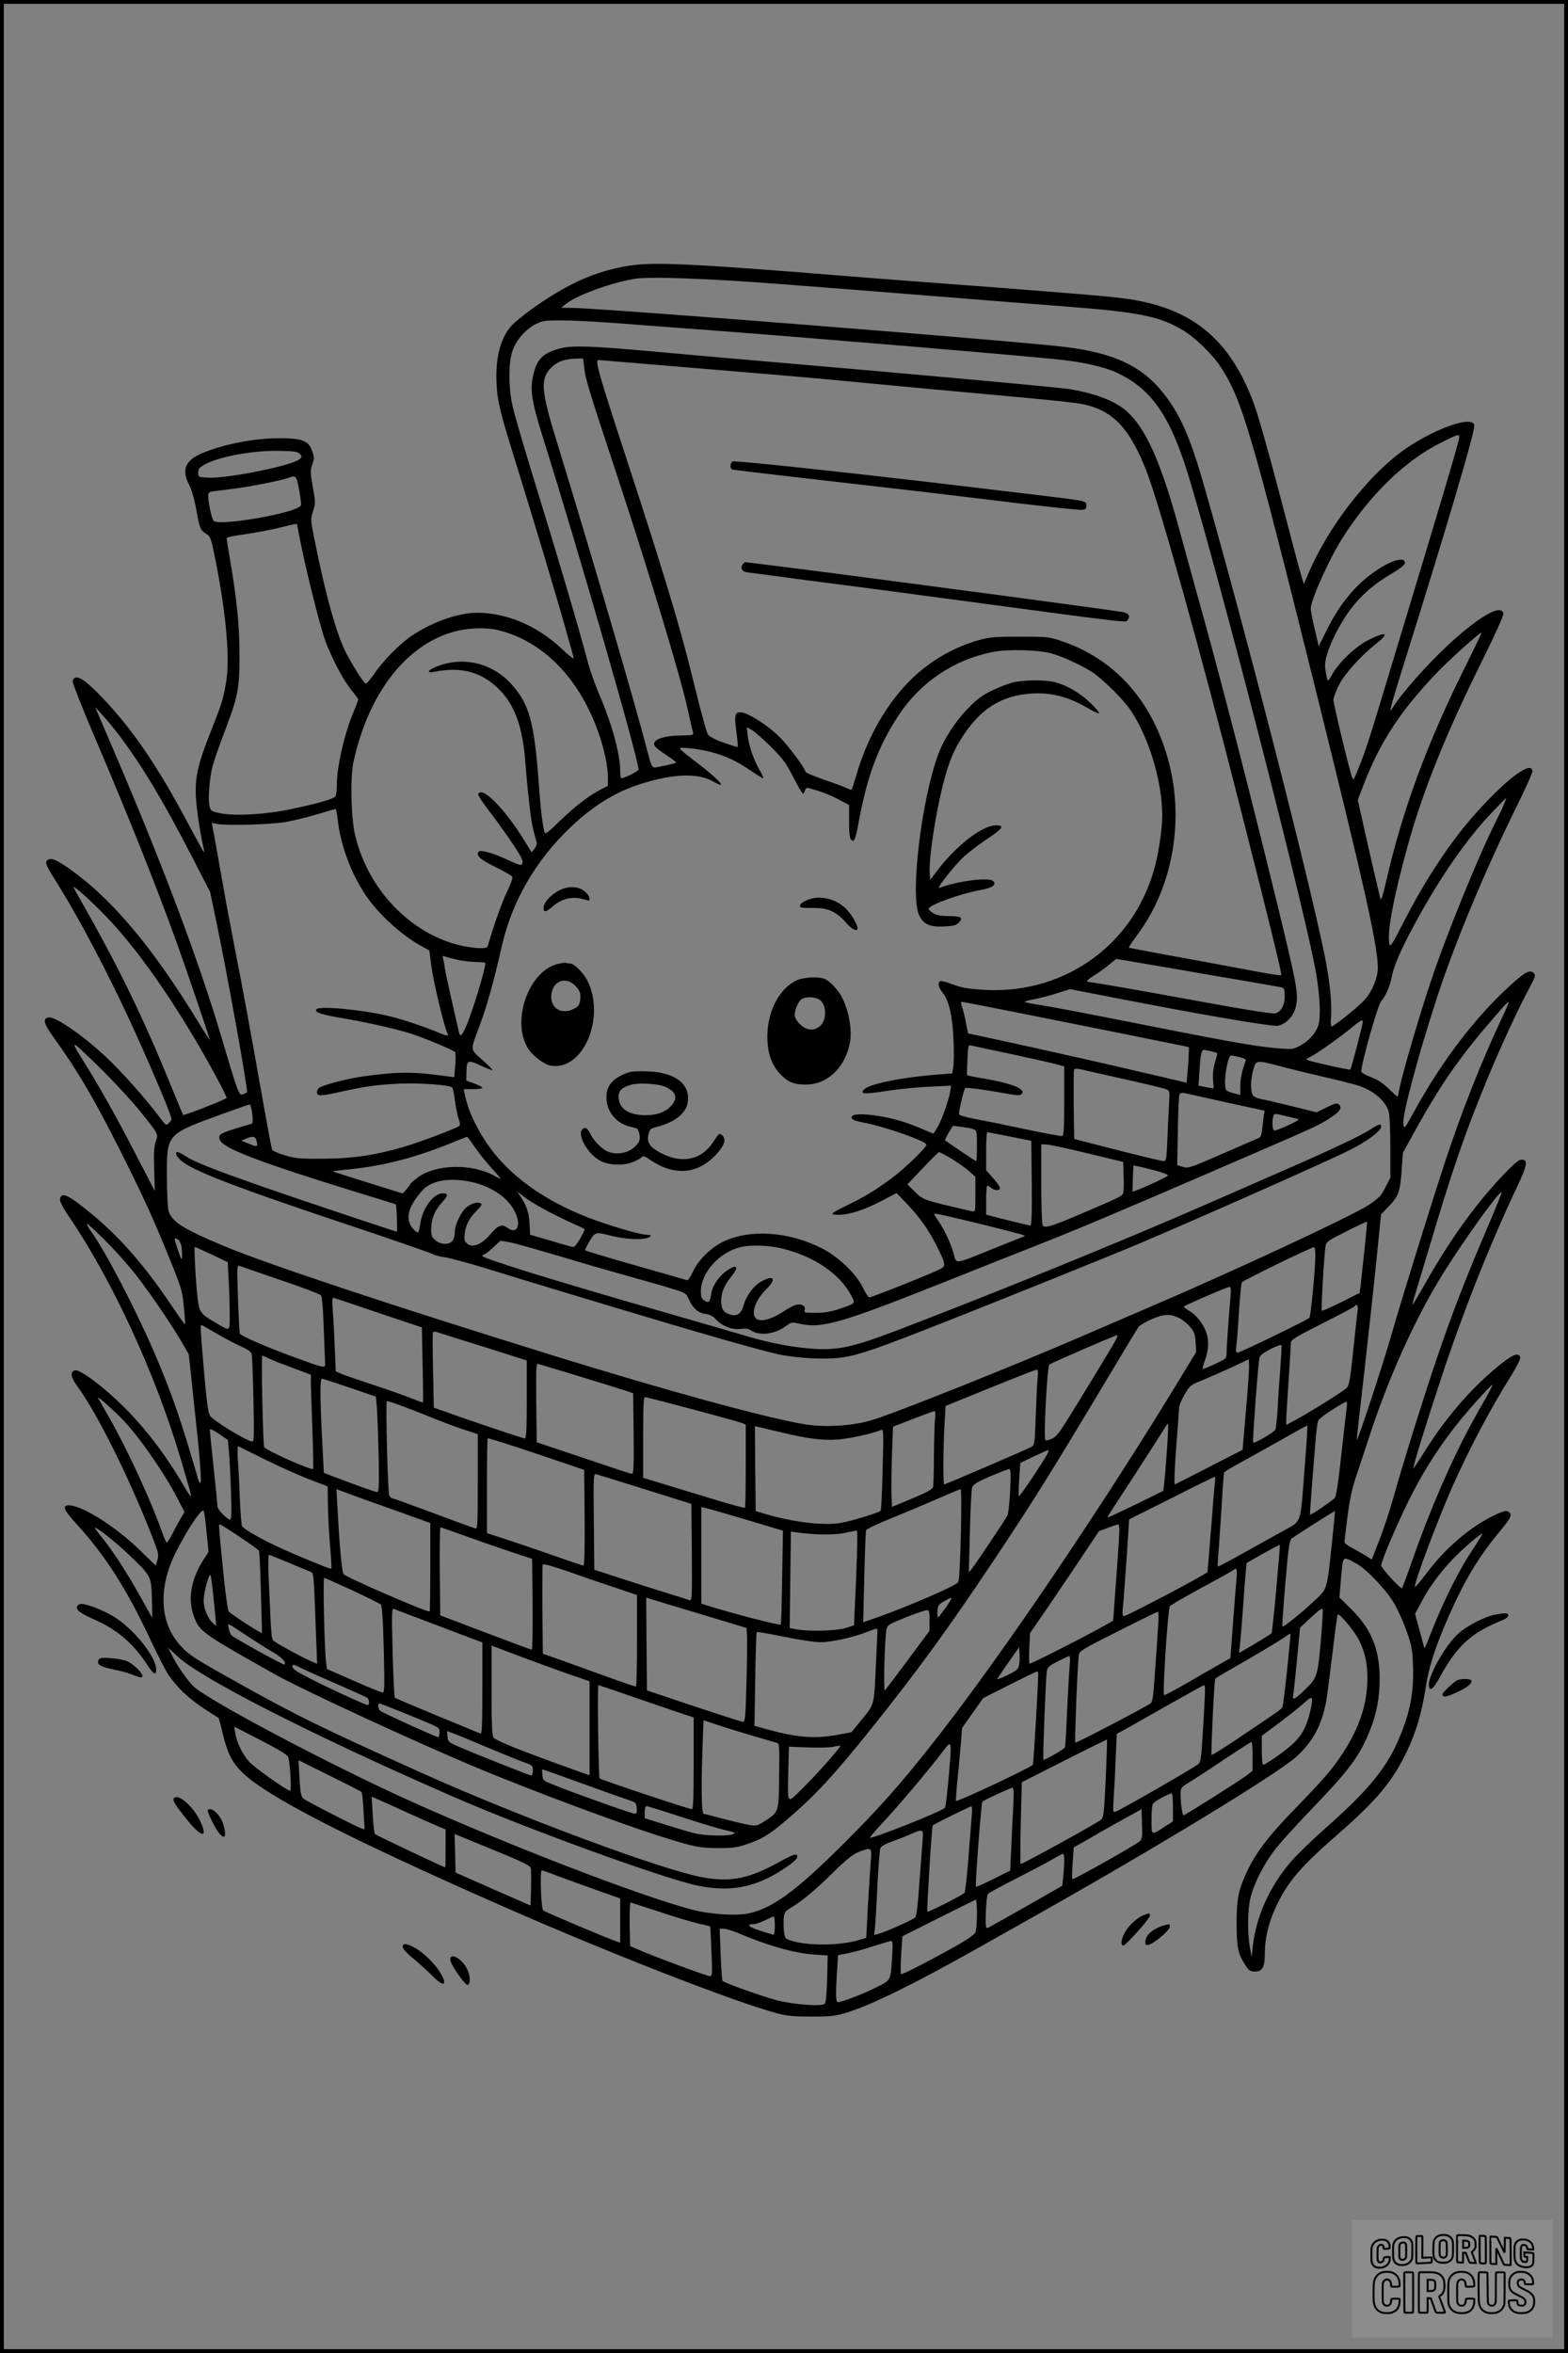 <?xml version="1.0" encoding="UTF-8"?>
<svg xmlns="http://www.w3.org/2000/svg" version="1.0" width="1024pt" height="1536pt" viewBox="0 0 1024 1536" preserveAspectRatio="xMidYMid meet">
  <rect x="0" y="0" width="1024" height="1536" fill="#808080" stroke="none"/>
  <g transform="translate(0.00 0.00) scale(1)">
    <g transform="translate(0,1536) scale(0.1,-0.1)" fill="#000000" stroke="none">
      <path d="M4105 13625 c-220 -36 -401 -117 -637 -286 -53 -39 -111 -86 -129 -107 -73 -83 -105 -212 -96 -382 7 -121 22 -179 147 -580 96 -308 257 -846 315 -1055 20 -71 39 -139 42 -150 3 -11 -30 14 -79 60 -157 149 -359 235 -551 235 -124 0 -292 -59 -428 -150 -80 -54 -190 -166 -248 -253 -25 -36 -49 -63 -54 -60 -15 9 -97 140 -132 211 -60 123 -126 360 -195 699 -33 163 -33 163 -16 215 17 51 17 57 -1 158 -17 96 -17 109 -4 148 14 37 14 47 1 84 -25 68 -54 82 -178 87 -171 5 -378 -31 -536 -95 -115 -46 -143 -110 -91 -208 15 -28 34 -93 46 -159 24 -130 26 -136 66 -162 29 -19 32 -28 62 -181 69 -348 94 -640 67 -791 -18 -107 -29 -141 -102 -325 -75 -189 -96 -273 -96 -383 0 -78 23 -243 51 -370 11 -50 12 -50 -101 160 -201 378 -363 614 -559 820 -123 129 -177 159 -195 111 -3 -8 58 -165 136 -348 226 -529 407 -981 550 -1378 59 -163 210 -608 210 -618 0 -3 -34 49 -75 116 -309 506 -582 826 -870 1020 -63 42 -91 52 -112 39 -22 -14 -15 -33 46 -129 131 -208 287 -498 437 -810 103 -216 271 -599 309 -706 19 -52 19 -53 -1 -72 -19 -20 -20 -20 -70 48 -85 112 -236 282 -331 372 -151 144 -339 275 -385 268 -42 -6 -33 -40 35 -134 159 -221 263 -399 437 -745 144 -286 217 -446 327 -719 69 -173 75 -192 84 -294 6 -59 9 -110 7 -111 -2 -2 -41 53 -88 123 -198 295 -378 492 -604 663 -84 64 -118 73 -124 31 -2 -15 17 -52 56 -110 284 -416 566 -1027 731 -1582 65 -220 71 -243 67 -247 -2 -2 -23 29 -46 69 -110 187 -230 347 -355 477 -144 150 -324 288 -358 275 -31 -12 -25 -45 19 -105 131 -178 341 -602 492 -990 37 -96 40 -109 30 -142 l-11 -37 -107 104 c-154 149 -362 281 -452 289 -57 4 -46 -25 44 -124 181 -197 325 -422 471 -733 49 -105 106 -216 125 -246 54 -82 138 -161 238 -226 49 -31 90 -58 92 -59 1 -1 14 -48 27 -104 31 -127 61 -186 127 -251 160 -157 688 -428 1706 -876 687 -302 1498 -619 1785 -696 67 -18 108 -22 227 -22 128 0 155 3 232 27 157 48 438 186 845 415 87 49 268 151 403 227 786 443 1573 922 1689 1030 106 98 162 203 191 355 6 30 24 170 41 310 16 140 32 257 35 260 12 11 114 -113 142 -172 37 -78 52 -148 52 -243 0 -164 -51 -322 -158 -485 -72 -111 -118 -164 -327 -380 -154 -157 -240 -271 -295 -384 -62 -130 -75 -190 -74 -356 0 -155 9 -197 60 -272 20 -32 30 -38 59 -38 50 0 65 28 65 118 0 98 24 199 71 301 77 166 162 265 409 480 253 221 355 343 450 543 60 127 94 244 120 408 21 138 60 260 146 458 105 241 200 400 344 572 71 86 78 104 49 123 -12 8 -33 2 -83 -21 -160 -75 -326 -216 -452 -385 -41 -55 -74 -93 -74 -84 0 39 147 430 245 652 106 239 248 509 382 722 36 57 63 111 61 120 -6 32 -38 25 -96 -18 -193 -145 -383 -359 -534 -603 -37 -61 -68 -105 -68 -99 0 19 91 314 179 578 143 435 322 886 503 1267 63 135 68 168 24 168 -17 0 -51 -29 -116 -97 -180 -188 -353 -428 -515 -716 -43 -76 -79 -136 -81 -135 -1 2 6 30 16 63 10 33 50 166 89 295 157 530 242 775 396 1145 80 192 192 434 257 554 45 83 48 95 35 108 -25 25 -56 9 -148 -74 -233 -211 -450 -495 -634 -829 -62 -114 -64 -116 -70 -83 -10 53 92 435 221 832 115 351 311 820 510 1225 64 128 114 240 112 250 -6 31 -38 24 -106 -24 -101 -72 -275 -253 -389 -404 -131 -175 -235 -343 -345 -557 -75 -146 -89 -168 -94 -146 -18 70 27 310 121 648 99 358 251 732 488 1209 79 160 137 287 135 300 -12 81 -224 -59 -468 -310 -111 -114 -224 -250 -258 -309 -24 -42 -10 15 57 229 296 943 485 1581 479 1620 -10 70 -284 -31 -480 -176 -226 -168 -476 -494 -599 -782 l-34 -78 -18 58 c-10 33 -50 181 -88 329 -108 416 -186 694 -219 786 -159 433 -414 638 -866 693 -117 15 -564 51 -1309 106 -148 11 -380 29 -515 40 -993 80 -1231 91 -1395 65z m1000 -120 c253 -19 712 -55 1020 -80 308 -25 679 -54 825 -65 492 -38 624 -64 779 -158 77 -46 189 -156 242 -236 138 -210 201 -421 608 -2056 343 -1379 430 -1771 418 -1888 -8 -71 -46 -152 -99 -203 -55 -54 -188 -159 -201 -159 -6 0 -8 23 -5 58 8 85 -8 243 -41 404 -108 529 -525 2152 -792 3083 -90 310 -154 454 -265 593 -139 173 -320 258 -638 297 -315 39 -3030 254 -3221 255 l-70 1 29 24 c70 57 300 141 451 165 103 16 482 2 960 -35z m-1006 -260 c179 -14 418 -32 531 -40 701 -53 2152 -175 2320 -196 138 -16 264 -46 335 -78 236 -107 360 -287 484 -701 210 -704 685 -2545 811 -3145 36 -171 49 -345 31 -413 -15 -54 -66 -111 -126 -141 -44 -22 -49 -22 -165 -12 -136 13 -311 44 -945 170 -247 49 -503 98 -567 108 -65 10 -118 20 -118 23 0 3 30 11 68 18 37 7 104 25 148 39 l82 26 263 -51 c588 -115 1056 -195 1095 -188 48 9 98 59 113 111 24 88 17 127 -114 668 -189 774 -382 1522 -535 2067 -33 118 -85 306 -115 417 -115 420 -215 642 -340 751 -73 64 -200 113 -365 141 -69 12 -1049 101 -1925 176 -291 25 -654 57 -805 71 -401 36 -520 40 -600 20 -119 -31 -160 -74 -182 -197 -16 -82 -1 -167 66 -380 231 -734 626 -2105 626 -2172 0 -11 -90 -57 -113 -57 -4 0 -7 22 -7 49 0 110 -54 307 -140 506 -25 61 -57 148 -69 195 -70 262 -193 678 -371 1255 -59 193 -116 388 -125 435 -25 118 -24 269 0 344 30 90 109 171 195 197 47 14 234 9 559 -16z m-284 -282 c9 -81 24 -129 225 -738 201 -610 404 -1281 450 -1490 17 -77 33 -148 36 -157 5 -16 -3 -18 -73 -19 -133 -1 -207 -33 -173 -74 7 -9 42 -35 76 -57 35 -23 62 -44 60 -46 -6 -6 -119 -31 -141 -32 -17 0 -24 16 -49 113 -69 273 -379 1329 -592 2021 -101 326 -106 404 -35 475 41 41 88 58 162 60 l47 1 7 -57z m515 12 c654 -54 1003 -84 1165 -100 83 -8 346 -33 585 -55 977 -89 975 -89 1057 -116 154 -51 251 -167 349 -416 86 -218 364 -1215 612 -2193 217 -856 275 -1095 269 -1101 -3 -4 -102 12 -219 35 -117 22 -339 63 -493 91 -153 28 -281 52 -283 54 -2 2 24 41 58 87 234 316 309 760 194 1157 -110 380 -352 644 -694 758 -81 27 -94 28 -270 28 -161 0 -196 -3 -265 -22 -159 -44 -311 -130 -433 -246 -166 -158 -297 -384 -371 -641 -13 -44 -26 -83 -28 -87 -2 -5 -16 -2 -31 6 -15 8 -81 33 -147 55 -66 23 -121 46 -123 51 -13 36 -113 172 -171 229 -75 76 -210 161 -254 161 -38 0 -42 -17 -28 -127 7 -52 11 -96 9 -99 -3 -2 -44 11 -92 28 -57 20 -93 40 -103 54 -8 13 -44 141 -79 285 -64 261 -110 427 -185 674 -87 283 -126 407 -269 845 -182 556 -206 640 -182 640 4 0 194 -16 422 -35z m5200 -469 c0 -24 -103 -370 -491 -1651 -105 -349 -132 -430 -186 -555 -14 -33 -15 -34 -23 -13 -18 44 -122 479 -122 505 1 15 18 60 38 100 39 74 142 188 247 271 83 66 58 76 -53 21 -87 -44 -192 -143 -238 -223 -34 -60 -32 -61 -47 32 -8 51 16 131 73 241 87 169 192 282 353 377 66 39 94 62 94 75 0 51 -122 5 -244 -92 -101 -81 -191 -196 -261 -336 l-58 -116 -26 111 c-15 62 -26 122 -26 134 0 56 120 324 206 459 180 284 412 509 642 623 112 56 122 59 122 37z m-7573 -108 c16 -17 16 -19 1 -34 -40 -41 -466 -128 -596 -122 -67 3 -67 3 -67 33 0 24 7 33 40 52 93 52 314 93 487 90 97 -2 120 -5 135 -19z m-3 -238 c9 -50 14 -95 11 -100 -31 -50 -541 -138 -571 -99 -12 16 -34 118 -34 160 0 25 4 28 43 33 23 3 83 10 132 17 98 12 312 55 348 69 49 20 54 15 71 -80z m-14 -223 c0 -2 13 -69 29 -148 41 -199 125 -530 156 -614 44 -116 115 -251 166 -315 27 -33 49 -63 49 -66 0 -3 -20 -56 -45 -117 -50 -128 -95 -329 -95 -433 0 -38 -4 -75 -9 -82 -10 -17 -104 -44 -286 -83 -167 -36 -374 -48 -470 -27 -56 12 -60 15 -67 48 -10 43 -1 164 17 246 8 34 43 138 79 230 92 242 101 289 100 519 -1 191 -16 343 -64 626 -11 64 -20 121 -20 126 0 6 55 17 123 26 67 10 165 28 217 41 97 24 120 29 120 23z m1323 -693 c288 -74 522 -315 645 -666 38 -107 62 -220 62 -292 l0 -56 -47 -24 c-75 -38 -170 -111 -270 -208 -75 -74 -92 -86 -97 -71 -12 39 -26 154 -36 298 -30 423 -62 540 -184 673 -130 140 -324 181 -498 105 -46 -20 -50 -38 -6 -29 184 37 319 -1 434 -121 97 -100 148 -244 164 -463 6 -74 17 -196 26 -271 13 -119 21 -163 48 -254 4 -12 -1 -30 -13 -45 l-19 -24 -39 63 c-132 218 -289 378 -310 315 -2 -6 31 -55 73 -110 82 -107 181 -250 207 -300 10 -19 12 -35 7 -44 -7 -11 -25 -6 -97 28 -94 44 -173 66 -186 53 -23 -23 8 -52 109 -101 58 -28 107 -57 110 -64 3 -8 -13 -54 -37 -102 -33 -70 -80 -202 -125 -353 -7 -23 -150 -7 -250 28 -301 103 -541 378 -616 704 -26 111 -31 373 -10 472 100 457 351 776 674 856 92 22 202 24 281 3z m6316 -216 c-261 -521 -422 -958 -533 -1448 -13 -58 -26 -98 -30 -90 -5 13 -68 286 -133 577 l-16 71 38 99 c109 284 246 490 489 742 88 90 268 251 281 251 3 0 -41 -91 -96 -202z m-2714 67 c71 -19 206 -81 273 -126 70 -48 198 -176 244 -243 120 -176 208 -466 208 -690 0 -91 -25 -258 -55 -359 -147 -507 -613 -823 -1145 -776 -93 8 -112 12 -198 44 -24 8 -48 13 -53 10 -17 -11 -9 -43 17 -75 40 -47 65 -154 71 -306 3 -72 3 -151 -1 -176 l-7 -45 -137 -11 c-209 -18 -408 -60 -438 -93 -16 -17 -16 -19 0 -25 9 -4 76 3 149 15 73 11 196 24 275 27 l143 7 -6 -39 c-11 -63 -54 -183 -81 -230 -14 -24 -27 -44 -29 -44 -2 0 -41 16 -86 36 -106 45 -202 71 -308 84 -96 12 -144 6 -139 -18 2 -11 27 -21 91 -33 139 -28 397 -119 397 -141 0 -20 -147 -161 -230 -222 -105 -77 -181 -123 -290 -175 -110 -54 -116 -61 -53 -61 71 0 171 33 283 92 l95 50 71 -74 c82 -86 141 -170 194 -277 56 -112 58 -126 21 -145 -51 -27 -449 -186 -463 -185 -7 0 -26 28 -42 62 -41 87 -156 199 -261 254 -217 114 -478 132 -653 47 -80 -39 -164 -122 -196 -194 -16 -35 -33 -60 -39 -57 -7 2 -159 46 -339 97 -181 51 -328 96 -328 99 0 3 14 30 30 59 34 58 42 61 128 38 75 -20 174 -30 227 -22 50 8 61 26 16 26 -43 0 -252 62 -388 115 -285 112 -506 272 -642 465 -81 116 -135 231 -156 338 l-7 32 61 0 c34 0 61 4 61 9 0 5 -24 17 -52 28 l-53 19 1 51 c2 84 7 87 93 47 41 -19 76 -32 78 -30 2 2 -28 32 -67 67 -82 74 -81 55 -16 229 45 118 93 292 141 505 67 299 221 566 452 786 148 140 295 231 459 282 213 67 372 72 471 16 108 -62 36 16 -130 141 -48 36 -87 69 -87 74 0 12 123 -2 207 -24 96 -26 164 -58 253 -119 41 -28 79 -51 83 -51 5 0 -5 24 -23 54 -39 69 -69 155 -77 224 l-6 55 34 -19 c18 -10 75 -60 125 -110 78 -79 99 -107 145 -198 30 -58 58 -106 62 -106 5 0 11 9 14 20 3 13 12 19 22 16 79 -21 137 -43 196 -74 l70 -37 0 -107 c0 -72 4 -111 13 -119 20 -21 29 -1 51 121 56 300 128 491 259 690 145 219 365 366 621 415 94 18 291 13 376 -10z m-6083 -540 c151 -202 282 -420 472 -788 l118 -229 38 -181 c67 -315 212 -1119 203 -1127 -4 -4 -17 -11 -29 -14 -24 -7 -30 10 -138 374 -151 510 -393 1151 -735 1945 l-90 210 50 -55 c28 -30 78 -91 111 -135z m9041 -442 c-8 -21 -32 -72 -53 -113 -118 -235 -328 -751 -429 -1056 -72 -214 -180 -584 -201 -686 -6 -32 -12 -58 -14 -58 -1 0 -27 24 -57 53 -38 37 -73 60 -117 76 -34 13 -62 29 -62 37 0 52 108 435 130 459 29 32 57 97 68 155 15 75 56 172 147 341 161 300 343 563 508 735 49 52 91 94 93 94 1 0 -4 -17 -13 -37z m-7618 -100 c18 -167 85 -349 182 -495 80 -120 229 -258 358 -330 l59 -33 13 -101 c12 -97 84 -399 104 -436 12 -23 1 -23 -49 -2 -91 39 -235 87 -327 110 -178 43 -464 70 -479 45 -12 -19 28 -33 161 -56 167 -28 340 -67 449 -100 81 -25 280 -107 296 -123 4 -4 5 -43 1 -86 l-6 -78 -46 6 c-222 31 -322 31 -544 0 -110 -15 -271 -57 -294 -76 -7 -6 -13 -19 -13 -29 0 -26 27 -25 164 6 156 34 222 43 371 51 131 6 331 -8 348 -25 5 -5 13 -43 18 -86 6 -42 16 -96 24 -118 11 -32 11 -43 2 -49 -30 -19 -272 -110 -368 -137 -184 -53 -333 -75 -524 -75 -152 -1 -178 2 -247 23 -42 13 -79 29 -81 35 -3 7 -24 118 -47 247 -110 616 -144 803 -190 1034 -27 138 -65 340 -84 450 -20 110 -44 246 -54 302 l-19 102 31 -7 c57 -13 347 -5 446 11 52 9 147 32 210 51 63 19 118 35 121 35 4 1 10 -29 14 -66z m-1549 -598 c196 -195 406 -482 621 -845 89 -150 203 -362 203 -377 0 -8 -280 -118 -284 -111 -2 2 -31 73 -66 158 -198 486 -350 799 -621 1275 l-33 60 34 -25 c19 -13 85 -74 146 -135z m2334 -321 c36 -7 91 -14 123 -14 31 0 57 -3 57 -6 0 -40 -88 -330 -127 -416 -28 -63 -38 -70 -46 -35 -3 12 -23 101 -45 197 -22 96 -43 195 -47 220 -3 25 -9 54 -12 64 -4 15 -2 18 13 12 11 -4 48 -14 84 -22z m4656 -54 c192 -34 428 -74 524 -90 96 -17 185 -32 198 -35 19 -5 22 -12 22 -59 0 -57 -23 -99 -60 -111 -18 -6 -236 30 -670 110 -198 37 -537 95 -551 95 -21 0 -5 18 44 47 28 18 70 48 92 67 22 20 43 35 46 36 3 0 163 -27 355 -60z m-1022 -286 c378 -75 1054 -211 1106 -222 l35 -8 -3 -65 c-1 -35 -5 -87 -8 -115 l-5 -52 -62 15 c-354 83 -497 116 -842 193 -220 49 -428 94 -462 101 l-61 13 -13 65 c-6 36 -18 83 -25 104 -9 26 -10 37 -2 37 6 0 160 -30 342 -66z m3179 -51 c-131 -278 -261 -609 -366 -928 -94 -285 -290 -917 -352 -1135 -58 -201 -224 -705 -225 -679 0 9 23 214 51 455 27 241 63 569 79 728 l29 288 54 57 c62 64 72 96 82 251 l7 95 80 145 c182 329 309 506 575 807 15 17 31 32 35 32 4 1 -18 -52 -49 -116z m-903 -15 c-1 -18 -77 -308 -81 -310 -7 -2 -81 13 -194 39 -87 20 -105 28 -87 34 35 13 178 112 267 183 83 68 95 75 95 54z m-8224 -322 c89 -89 198 -208 243 -265 120 -151 115 -142 98 -193 -11 -33 -14 -77 -10 -183 l4 -140 -122 235 c-132 256 -242 451 -349 621 -50 79 -63 106 -47 97 12 -6 95 -84 183 -172z m5834 133 c156 -32 342 -74 403 -90 l37 -10 0 -225 c0 -174 -3 -226 -13 -230 -7 -2 -116 18 -242 45 -127 27 -274 57 -329 67 -54 10 -100 23 -103 30 -4 12 31 162 41 172 6 5 138 -13 288 -40 55 -10 70 -10 80 1 31 31 -66 70 -250 101 -56 9 -104 19 -106 21 -1 2 -1 48 2 101 4 94 5 98 26 93 11 -3 86 -19 166 -36z m1408 -4 c17 -4 32 -9 32 -12 0 -3 -7 -30 -16 -60 -10 -34 -15 -78 -12 -113 l4 -56 -49 9 -50 10 6 96 c8 118 14 143 36 137 9 -2 31 -7 49 -11z m178 -36 c36 -9 44 -15 38 -28 -21 -52 -34 -111 -34 -162 l0 -57 -42 11 c-24 6 -46 15 -50 21 -22 32 7 226 33 226 6 0 30 -5 55 -11z m264 -59 c63 -17 192 -48 285 -70 94 -21 191 -46 217 -54 104 -31 187 -101 207 -173 6 -21 11 -126 11 -235 l0 -196 -33 -64 c-28 -55 -42 -70 -109 -114 -111 -73 -906 -443 -1443 -672 -66 -28 -228 -98 -360 -155 -498 -217 -1320 -545 -1457 -582 -129 -35 -299 -44 -432 -21 -252 43 -885 216 -1616 442 -1047 324 -1877 599 -2167 720 -268 112 -342 159 -363 232 -5 21 -10 123 -10 227 0 277 -7 270 384 411 82 30 152 54 156 54 13 0 28 -121 16 -125 -215 -63 -223 -67 -211 -104 17 -56 259 -148 919 -351 126 -38 230 -71 231 -72 5 -5 11 -178 7 -178 -10 0 -673 222 -882 295 -310 109 -436 158 -493 195 -26 16 -52 30 -57 30 -19 0 -10 -26 18 -52 70 -66 340 -171 1049 -408 313 -104 580 -197 595 -205 15 -9 51 -18 80 -22 29 -3 152 -36 273 -73 121 -38 312 -96 425 -130 113 -34 300 -90 415 -125 507 -153 955 -282 1070 -306 129 -27 320 -36 422 -19 111 17 226 58 658 228 398 157 1112 445 1275 514 416 177 1231 538 1373 610 115 57 207 126 207 154 0 22 -15 17 -77 -23 -60 -38 -243 -125 -513 -243 -85 -37 -337 -148 -560 -245 -522 -229 -1372 -575 -2000 -815 -313 -120 -411 -140 -602 -121 -136 13 -269 41 -433 91 -71 21 -312 91 -535 155 -660 189 -1150 341 -1150 356 0 5 5 9 10 9 6 0 33 21 60 46 l48 45 58 -10 c50 -10 174 -45 564 -161 52 -15 172 -49 265 -75 94 -26 205 -58 248 -72 74 -23 79 -26 96 -66 25 -57 61 -88 109 -94 28 -4 49 -15 67 -35 40 -45 108 -71 161 -63 31 4 50 2 67 -9 59 -39 158 -26 231 29 31 23 38 25 77 16 154 -36 266 -4 939 263 267 107 566 225 665 264 211 83 539 221 1195 505 599 259 594 257 672 306 68 43 87 71 61 92 -12 10 -27 6 -80 -20 l-65 -32 -161 40 c-89 22 -179 43 -200 46 -21 4 -45 14 -52 22 -20 19 -19 105 0 171 19 63 18 63 175 22z m-1020 -84 c135 -30 257 -59 272 -65 27 -10 27 -11 23 -93 -3 -46 -8 -149 -11 -230 -6 -143 -7 -148 -28 -147 -11 0 -147 33 -301 72 l-280 72 -3 220 c-1 121 0 225 2 231 3 9 16 10 43 4 21 -5 148 -34 283 -64z m664 -151 c137 -30 251 -55 253 -55 2 0 2 -8 -1 -17 -2 -10 -7 -49 -11 -86 -6 -57 -10 -70 -28 -77 -12 -5 -120 -52 -239 -104 -206 -90 -219 -94 -254 -83 l-36 11 4 225 c2 125 7 232 11 239 5 6 18 10 30 7 12 -3 134 -30 271 -60z m395 -91 c36 -8 73 -18 81 -20 14 -5 -131 -72 -157 -74 -14 0 -18 65 -7 94 7 19 3 19 83 0z m-2041 -85 c21 -8 22 -14 22 -109 0 -55 -2 -100 -5 -100 -4 0 -152 99 -203 136 -2 1 8 23 23 49 l28 46 56 -7 c31 -4 66 -10 79 -15z m237 -48 l140 -28 3 -276 c2 -194 -1 -277 -9 -277 -9 0 -140 32 -251 61 l-38 10 0 94 c0 52 3 95 8 95 4 0 16 -7 26 -15 25 -19 56 -19 56 0 0 8 -20 37 -45 65 l-45 51 0 124 c0 69 3 125 8 124 4 0 70 -13 147 -28z m-4921 -23 c12 -45 8 -48 -46 -25 l-52 21 30 13 c43 18 61 16 68 -9z m1423 -41 c23 -34 71 -95 107 -135 36 -40 66 -74 66 -77 0 -2 -19 7 -42 20 -147 81 -381 76 -499 -11 -27 -20 -49 -39 -49 -42 0 -4 -12 -20 -25 -35 l-25 -28 -227 71 c-125 39 -229 72 -230 74 -1 1 52 7 118 14 218 22 428 77 669 176 47 19 87 35 90 35 3 0 24 -28 47 -62z m4003 -45 l235 -57 3 -90 c2 -50 1 -99 -2 -111 -6 -22 -13 -25 -291 -144 -181 -77 -223 -89 -236 -69 -5 8 -9 130 -9 272 l0 257 33 -1 c17 0 138 -26 267 -57z m-889 -34 c39 -24 91 -60 115 -81 l44 -39 0 -115 c0 -114 0 -115 -22 -110 -315 72 -320 74 -372 126 l-50 50 100 105 c54 57 102 105 106 105 4 1 40 -18 79 -41z m1337 -80 c47 -12 81 -26 79 -32 -3 -10 -227 -111 -231 -104 0 2 0 41 2 87 l4 83 31 -6 c18 -3 69 -16 115 -28z m-4473 -73 c148 -31 265 -119 300 -225 25 -75 -8 -115 -61 -75 -35 26 -60 18 -106 -36 -64 -76 -126 -100 -163 -62 -13 13 -15 26 -10 62 9 60 28 97 78 148 34 35 38 43 24 49 -23 9 -59 -2 -89 -26 -37 -28 -78 -116 -78 -164 0 -23 -7 -47 -17 -58 -23 -26 -76 -23 -110 6 -25 21 -28 31 -27 78 2 66 22 114 68 166 44 48 45 62 7 62 -61 0 -134 -100 -147 -202 -4 -27 -10 -51 -14 -53 -5 -3 -20 9 -34 26 -42 49 -37 111 15 188 22 33 54 70 71 82 67 48 169 60 293 34z m535 -209 c69 -34 144 -70 168 -79 24 -10 42 -21 40 -25 -26 -57 -61 -112 -72 -112 -8 0 -42 9 -77 19 -35 11 -96 29 -135 40 l-72 21 -4 73 c-4 73 -18 114 -59 176 l-22 33 54 -41 c30 -23 110 -70 179 -105z m6094 -112 c-133 -311 -224 -546 -320 -829 -87 -256 -224 -695 -284 -910 -23 -82 -64 -208 -92 -278 l-50 -128 -31 21 c-18 11 -58 34 -89 51 -32 16 -58 35 -58 42 0 6 9 82 20 167 15 116 30 184 59 270 21 63 55 167 76 230 129 400 306 793 488 1085 143 229 371 545 383 532 3 -3 -43 -117 -102 -253z m-3296 45 c133 -33 253 -64 265 -68 l22 -9 -25 -10 c-14 -5 -104 -42 -200 -80 -243 -98 -223 -96 -243 -22 -19 66 -59 152 -101 213 -14 21 -26 40 -26 42 0 7 56 -5 308 -66z m2502 -175 c-11 -104 -22 -208 -25 -232 l-6 -42 -121 -61 c-66 -33 -123 -58 -126 -55 -5 6 14 351 24 416 5 34 10 38 137 102 73 37 133 65 135 64 1 -2 -7 -88 -18 -192z m-8218 63 c62 -62 151 -161 197 -221 93 -119 251 -352 307 -453 l37 -64 33 -312 c39 -351 53 -527 42 -527 -4 0 -9 8 -12 18 -121 413 -170 555 -289 834 -122 283 -314 652 -413 791 -19 26 -30 47 -24 47 5 0 60 -51 122 -113z m492 -28 c3 -17 6 -48 5 -68 0 -33 -3 -30 -25 33 -29 84 -29 90 -5 77 10 -6 21 -25 25 -42z m3923 -19 c209 -50 379 -166 453 -309 27 -51 29 -49 -80 -86 -55 -18 -96 -25 -153 -25 -73 0 -78 1 -72 19 8 27 -23 43 -61 32 -16 -5 -53 -25 -82 -45 -60 -40 -123 -61 -158 -52 -58 15 -32 120 49 199 73 71 51 99 -38 48 -42 -24 -94 -95 -108 -149 -16 -59 -44 -78 -92 -62 -42 14 -55 35 -55 90 0 52 21 102 65 156 54 65 41 86 -26 41 -54 -36 -98 -101 -105 -157 -7 -52 -17 -60 -49 -36 -13 9 -18 25 -18 59 2 121 122 254 260 286 66 16 184 12 270 -9z m-3725 -39 l105 -50 6 -113 c4 -62 7 -162 7 -222 0 -124 8 -119 -98 -57 -92 54 -100 65 -111 152 -12 93 -25 339 -19 339 3 0 52 -22 110 -49z m7208 -7 c0 -84 -30 -398 -39 -407 -14 -14 -453 -227 -468 -227 -12 0 -14 9 -9 43 3 23 11 123 17 222 6 99 15 186 19 194 7 12 449 228 473 230 4 1 7 -24 7 -55z m-6755 -161 c138 -46 255 -91 261 -99 8 -9 14 -89 18 -212 4 -108 8 -210 9 -227 3 -38 1 -38 -173 25 -192 69 -378 149 -384 165 -2 7 -8 111 -12 231 -7 211 -7 217 12 210 10 -4 132 -46 269 -93z m6201 -105 c-9 -94 -26 -338 -26 -375 0 -31 -4 -34 -77 -68 -42 -19 -78 -34 -79 -32 -2 2 5 29 16 60 23 64 26 128 8 178 -18 54 -63 112 -107 139 -22 14 -41 27 -41 30 0 6 281 128 298 129 11 1 12 -13 8 -61z m-5556 -111 l275 -92 5 -243 c3 -134 4 -245 2 -247 -2 -1 -35 11 -75 27 -40 16 -148 55 -241 85 -94 31 -189 63 -212 73 l-41 18 -7 154 c-3 84 -9 193 -13 242 -5 83 -5 88 13 82 11 -3 143 -48 294 -99z m6386 16 c-3 -21 -13 -105 -21 -188 -27 -259 -33 -296 -50 -315 -18 -19 -221 -147 -327 -205 l-68 -37 0 34 c0 18 7 132 15 253 8 121 15 232 15 246 0 23 19 35 206 130 113 57 208 107 211 112 13 21 24 3 19 -30z m-1159 -50 c20 -11 50 -36 67 -57 25 -30 31 -48 34 -99 l4 -62 -94 -155 c-516 -850 -1163 -1806 -1592 -2355 -240 -308 -397 -484 -657 -740 -283 -278 -425 -380 -578 -415 -79 -18 -253 -7 -371 24 -345 91 -1211 425 -1845 711 -510 230 -1303 649 -1407 743 -40 36 -110 136 -148 212 l-23 45 65 -60 c152 -142 891 -518 1783 -907 493 -216 1391 -542 1616 -588 207 -42 372 -11 549 105 80 51 108 81 93 96 -8 8 -36 -3 -100 -38 -205 -116 -330 -142 -514 -108 -274 51 -1201 396 -1849 688 -637 287 -793 363 -1152 563 -320 178 -351 198 -408 260 -137 147 -149 376 -33 609 76 151 172 295 183 273 4 -7 13 -70 19 -141 l13 -127 -31 -48 c-93 -145 -110 -285 -50 -409 33 -68 88 -104 519 -345 188 -105 949 -456 1335 -616 362 -150 910 -354 1165 -435 237 -75 264 -80 390 -81 100 0 125 4 195 28 102 35 157 71 307 204 145 127 266 260 477 522 311 387 516 667 828 1135 246 369 369 566 680 1085 133 223 249 415 257 426 8 12 48 36 88 53 82 35 123 36 185 4z m-6293 -98 c52 -30 123 -68 159 -84 49 -22 68 -36 71 -53 3 -13 8 -146 11 -295 5 -223 4 -273 -7 -273 -33 0 -262 140 -277 169 -13 26 -20 73 -41 314 -21 243 -23 277 -14 277 3 0 47 -25 98 -55z m1566 -31 c63 -19 193 -60 288 -90 l172 -55 0 -254 c0 -200 -3 -255 -13 -255 -11 0 -345 112 -523 176 l-71 25 -5 242 c-3 133 -3 246 -1 250 3 4 12 5 21 3 10 -3 69 -22 132 -42z m4304 -16 c-16 -31 -206 -344 -327 -538 -38 -61 -62 -90 -87 -102 -19 -9 -39 -13 -43 -9 -13 13 12 485 26 494 20 13 442 196 445 192 2 -2 -4 -18 -14 -37z m1077 -181 c-6 -78 -14 -196 -17 -262 -4 -66 -11 -128 -15 -137 -10 -19 -137 -93 -145 -85 -6 6 32 514 41 554 4 16 26 33 73 57 37 19 69 30 71 24 2 -5 -2 -73 -8 -151z m-6603 64 c20 -10 90 -37 155 -61 l117 -44 0 -50 c0 -28 5 -165 10 -305 5 -140 7 -257 5 -260 -12 -11 -314 124 -320 143 -8 24 -20 596 -12 596 4 0 24 -8 45 -19z m6379 -335 l-22 -260 -220 -113 c-121 -62 -221 -113 -222 -113 -7 0 -1 130 12 295 8 99 15 191 15 205 0 14 16 53 36 87 35 59 40 63 116 93 44 18 130 56 191 84 l112 53 2 -36 c2 -20 -7 -153 -20 -295z m-4352 219 c138 -42 273 -84 300 -93 l50 -17 3 -263 c2 -206 0 -262 -10 -262 -14 0 -18 2 -378 123 l-245 82 -3 258 c-2 243 -1 258 15 253 10 -3 131 -39 268 -81z m2991 -12 c-3 -32 -8 -143 -12 -246 -6 -178 -7 -189 -28 -202 -22 -13 -560 -245 -570 -245 -8 0 -6 272 3 408 l6 104 290 118 c160 65 296 118 303 119 11 1 13 -12 8 -56z m-4491 -62 l170 -58 7 -84 c3 -46 8 -186 11 -311 3 -204 2 -228 -12 -228 -9 1 -90 29 -181 63 l-165 62 -6 115 c-19 344 -21 500 -7 500 7 0 90 -27 183 -59z m7429 -48 c-21 -38 -41 -72 -44 -78 -4 -5 -37 -65 -74 -133 -127 -238 -256 -536 -372 -865 -34 -99 -65 -181 -68 -184 -8 -9 -135 130 -136 148 0 26 94 249 175 414 89 180 182 330 301 484 79 102 239 281 251 281 2 0 -13 -30 -33 -67z m-8913 -160 c109 -113 272 -348 359 -516 l45 -87 -28 -47 c-15 -27 -40 -72 -54 -100 -15 -29 -30 -53 -34 -53 -3 0 -19 35 -34 78 -78 217 -230 544 -349 751 -36 62 -66 116 -66 118 0 8 111 -91 161 -144z m3723 67 c166 -44 311 -85 324 -90 l22 -10 0 -268 c0 -148 -2 -271 -5 -274 -3 -3 -83 18 -178 47 -95 29 -243 74 -329 100 l-158 48 0 263 c0 198 3 264 12 264 6 0 147 -36 312 -80z m-1709 -52 c61 -25 154 -60 208 -78 l97 -32 0 -310 c0 -291 -1 -310 -17 -305 -10 2 -134 48 -276 101 -142 53 -262 96 -267 96 -5 0 -13 8 -18 18 -10 17 -24 606 -16 615 6 5 126 -39 289 -105z m5980 65 c-3 -21 -19 -159 -35 -306 -17 -163 -34 -275 -42 -284 -15 -18 -158 -116 -163 -111 -1 1 6 107 16 233 33 409 28 376 58 402 28 25 151 102 164 103 4 0 5 -17 2 -37z m-2689 -80 c-3 -32 -6 -139 -7 -238 0 -99 -3 -189 -5 -201 -4 -16 -37 -34 -137 -76 l-132 -55 -3 81 c-2 45 0 163 3 262 l7 181 132 51 c72 28 135 51 140 51 5 1 6 -25 2 -56z m1515 -195 c-6 -90 -14 -187 -18 -217 l-6 -53 -180 -89 c-100 -48 -183 -87 -184 -85 -2 2 19 36 46 77 67 101 303 466 326 506 11 18 21 30 23 28 3 -2 -1 -78 -7 -167z m899 -120 c-30 -385 -14 -341 -150 -417 -63 -35 -182 -101 -264 -147 -83 -46 -151 -82 -153 -80 -2 1 1 59 7 127 5 68 14 204 20 302 5 98 12 182 15 186 3 5 56 37 118 70 61 34 182 101 267 149 85 49 157 88 158 86 2 -1 -6 -125 -18 -276z m-3422 233 c172 -42 271 -55 371 -48 75 5 229 39 284 62 17 7 18 -4 11 -256 -3 -145 -9 -267 -13 -271 -11 -12 -189 -67 -258 -79 -114 -20 -311 4 -498 59 l-60 18 -3 277 -2 277 22 -5 c13 -3 78 -18 146 -34z m-3604 -113 c4 -35 10 -152 14 -261 5 -149 4 -197 -5 -197 -19 0 -83 66 -83 86 0 11 -11 125 -25 254 -14 129 -25 241 -25 248 0 7 25 -4 59 -27 l59 -41 6 -62z m2324 -445 c1 -201 -1 -313 -8 -313 -5 0 -87 28 -182 61 -95 34 -235 81 -310 106 l-138 45 0 307 c0 169 2 310 5 312 2 3 145 -42 317 -100 l313 -106 3 -312z m-2078 375 c96 -47 226 -105 288 -128 l112 -43 1 -101 c0 -56 6 -175 13 -266 8 -91 12 -167 10 -169 -5 -5 -48 12 -259 101 -155 66 -310 151 -324 176 -5 9 -11 91 -15 182 -3 91 -9 205 -13 254 -3 50 -2 87 3 85 5 -3 88 -43 184 -91z m5099 40 c-30 -57 -180 -280 -185 -275 -3 3 -2 53 2 111 l7 106 91 44 c50 23 92 42 94 40 2 -1 -2 -13 -9 -26z m-242 -238 c-4 -78 -12 -151 -18 -163 -16 -30 -207 -316 -232 -347 l-20 -25 7 267 c3 147 10 277 15 290 7 18 36 36 118 71 59 25 114 46 122 47 12 0 13 -23 8 -140z m-2382 7 l300 -94 3 -318 c2 -286 1 -317 -14 -311 -8 3 -81 26 -162 51 -81 25 -218 69 -304 97 l-157 51 -3 314 c-3 310 -3 314 17 309 11 -3 155 -47 320 -99z m3720 56 c-2 -16 -12 -122 -20 -238 -9 -115 -20 -243 -23 -284 l-7 -75 -50 -29 c-100 -59 -481 -257 -494 -257 -11 0 -12 13 -8 58 4 31 14 173 24 315 l17 259 276 138 c151 77 278 139 282 139 4 1 6 -11 3 -26z m-5342 -197 l217 -78 0 -289 c0 -159 -2 -289 -4 -289 -31 0 -538 220 -562 244 -11 11 -27 182 -40 433 l-7 122 89 -33 c49 -18 187 -68 307 -110z m3682 -153 c-5 -195 -11 -303 -18 -312 -21 -26 -324 -157 -531 -230 l-89 -31 7 292 c4 161 9 300 12 308 2 8 72 42 162 78 86 35 222 92 302 127 80 35 149 64 154 64 4 1 5 -130 1 -296z m-1440 108 c116 -34 225 -67 244 -73 l34 -10 -5 -304 c-2 -167 -7 -306 -9 -309 -8 -7 -307 70 -486 126 l-33 11 0 315 0 315 23 -5 c12 -2 117 -32 232 -66z m3865 -147 c-35 -327 -31 -312 -108 -386 -80 -76 -211 -183 -217 -176 -3 2 6 130 19 284 21 242 27 281 43 292 51 36 278 180 281 178 1 -2 -7 -88 -18 -192z m-7137 25 c67 -44 125 -86 128 -92 4 -7 9 -130 13 -275 l7 -263 -23 12 c-47 25 -183 116 -195 130 -6 8 -23 131 -37 276 -28 283 -29 293 -21 293 3 0 61 -36 128 -81z m5747 39 c0 -24 -9 -162 -20 -308 -11 -146 -20 -271 -20 -277 0 -11 -526 -283 -546 -283 -4 0 -5 45 -2 100 l5 100 67 97 c38 54 139 204 226 333 l157 235 59 22 c33 12 62 22 67 22 4 1 7 -18 7 -41z m-6464 -161 c141 -135 142 -135 146 -285 2 -67 2 -122 2 -122 -1 0 -35 60 -75 133 -84 151 -184 306 -252 389 -26 32 -47 60 -47 63 0 16 134 -90 226 -178z m2188 128 c83 -30 216 -76 296 -103 l145 -48 3 -297 c1 -163 -1 -297 -5 -296 -5 0 -141 51 -303 112 l-295 112 -3 288 c-1 158 1 287 4 287 4 0 75 -25 158 -55z m2562 -142 c-3 -98 -9 -238 -13 -311 l-6 -132 -56 -18 c-61 -18 -229 -23 -315 -9 l-49 9 4 315 4 315 45 -6 c117 -16 237 -17 305 -3 39 8 74 15 79 16 5 1 6 -72 2 -176z m4017 45 c-84 -127 -176 -310 -254 -503 -28 -72 -53 -132 -55 -134 -1 -1 -8 17 -13 40 -6 24 -20 75 -31 114 l-19 70 44 82 c53 101 141 217 232 305 66 65 152 136 164 137 3 1 -27 -50 -68 -111z m-1278 -249 c-14 -155 -28 -286 -31 -291 -4 -5 -113 -72 -208 -126 -4 -2 -6 4 -3 14 3 11 13 120 22 244 8 124 18 248 21 276 l5 51 107 61 c59 33 108 59 110 57 2 -1 -9 -130 -23 -286z m-6450 170 c66 -28 130 -54 141 -59 24 -9 22 13 39 -448 l6 -153 -38 16 c-48 20 -200 102 -234 126 -29 21 -25 -19 -45 427 -3 78 -2 142 2 142 5 0 63 -23 129 -51z m6975 -7 c70 -40 199 -177 249 -266 24 -43 60 -124 79 -179 32 -91 36 -116 40 -228 6 -178 -24 -320 -105 -498 -80 -178 -206 -326 -477 -564 -82 -73 -179 -167 -216 -210 -141 -165 -228 -361 -249 -556 l-7 -66 -12 66 c-16 90 -15 241 4 319 21 90 83 214 155 309 33 45 144 167 245 272 247 256 314 346 383 520 42 106 61 211 61 331 0 190 -54 323 -184 452 l-79 78 7 82 c3 45 9 103 12 129 8 54 13 55 94 9z m-4857 -151 l157 -53 0 -299 c0 -164 -3 -299 -7 -299 -5 0 -71 22 -148 50 -77 28 -212 76 -300 108 l-160 57 -3 285 c-1 157 0 290 2 296 3 8 54 -6 153 -40 81 -29 219 -76 306 -105z m4072 52 c-4 -38 -14 -169 -23 -293 l-17 -224 -70 -40 c-38 -21 -135 -77 -214 -123 -79 -46 -146 -81 -149 -78 -11 10 25 565 38 580 6 8 100 62 208 121 109 58 201 110 207 115 21 20 26 6 20 -58z m-6686 -73 c5 -52 13 -126 17 -165 l6 -70 -22 20 c-33 29 -60 94 -60 146 0 53 34 179 45 167 2 -2 8 -46 14 -98z m911 -1 c96 -45 180 -87 187 -93 8 -8 14 -96 19 -293 6 -240 5 -283 -7 -282 -8 0 -93 35 -189 77 l-175 77 -6 45 c-10 73 -21 550 -12 550 4 0 86 -37 183 -81z m2270 -154 l305 -92 3 -44 c2 -24 1 -162 -3 -306 -6 -234 -9 -263 -24 -263 -9 1 -153 47 -321 103 l-305 102 -3 303 -2 303 22 -7 c13 -4 160 -49 328 -99z m1609 44 c-24 -33 -47 -63 -51 -66 -5 -3 -8 14 -6 38 3 39 7 46 43 66 22 13 44 23 48 23 5 0 -11 -27 -34 -61z m2447 -217 c-21 -235 -24 -244 -101 -319 -68 -67 -89 -77 -80 -40 3 12 14 117 25 232 l20 210 72 67 c62 57 73 64 76 47 2 -11 -4 -100 -12 -197z m-5806 111 c124 -47 249 -94 278 -105 l52 -19 0 -301 c0 -236 -3 -299 -12 -295 -7 3 -134 56 -283 117 -148 61 -273 114 -277 118 -3 4 -10 137 -14 296 -7 281 -6 289 12 282 10 -5 120 -46 244 -93z m3250 19 l0 -68 -141 -190 c-77 -104 -145 -193 -150 -199 -11 -11 -2 339 10 398 6 30 14 34 126 79 66 26 128 47 138 47 15 1 17 -9 17 -67z m1494 -24 c-5 -91 -21 -309 -30 -430 -3 -43 -11 -81 -18 -86 -26 -21 -489 -263 -494 -258 -5 6 15 520 23 571 5 28 20 38 258 157 138 70 255 127 259 127 4 1 5 -36 2 -81z m-5949 -78 c55 -36 130 -84 167 -105 59 -34 90 -67 75 -81 -5 -5 -325 171 -344 190 -7 6 -16 27 -19 45 -8 40 -19 44 121 -49z m4115 33 c0 -10 -5 -119 -11 -243 -12 -250 -7 -232 -100 -346 l-59 -72 -87 -16 c-155 -28 -261 -20 -467 36 l-79 22 5 303 c2 166 7 305 10 309 3 3 83 -11 177 -30 100 -21 200 -36 240 -36 71 0 217 32 306 68 64 25 65 25 65 5z m2676 -249 c-13 -126 -27 -236 -30 -244 -8 -18 -5 -16 -255 -184 -112 -76 -206 -135 -209 -132 -5 6 17 486 24 497 2 4 45 30 96 59 133 75 317 185 358 213 19 14 36 24 38 23 1 -2 -9 -106 -22 -232z m-4684 -35 l128 -44 0 -307 0 -307 -107 38 c-364 131 -504 188 -520 209 -10 12 -13 90 -13 308 l0 292 193 -73 c105 -39 249 -92 319 -116z m2933 63 c-5 -29 -14 -37 -76 -67 -39 -19 -69 -30 -67 -26 2 5 35 53 73 108 l70 100 3 -41 c2 -22 1 -55 -3 -74z m331 1 c-3 -32 -11 -164 -17 -293 -5 -129 -12 -240 -14 -246 -4 -12 -135 -87 -141 -81 -5 5 15 532 22 575 4 28 13 37 72 67 37 19 71 34 75 35 5 0 6 -26 3 -57z m-4771 -133 c94 -41 176 -78 183 -83 14 -11 17 -47 3 -47 -14 0 -203 86 -351 160 -110 55 -140 74 -140 90 0 19 4 18 68 -14 37 -18 144 -66 237 -106z m4565 73 c-1 -84 -30 -586 -35 -593 -11 -17 -494 -245 -502 -236 -2 2 3 71 11 152 9 82 18 188 22 237 l7 87 69 98 69 97 172 87 c95 48 175 87 180 87 4 1 7 -7 7 -16z m-2582 -172 c158 -54 297 -102 310 -105 l22 -7 0 -300 c0 -232 -3 -299 -12 -299 -19 0 -592 191 -602 201 -8 8 -16 609 -8 609 2 0 132 -44 290 -99z m3671 57 c0 -24 -6 -137 -13 -252 -11 -186 -14 -210 -32 -223 -42 -32 -500 -295 -538 -309 -18 -7 -19 -3 -13 92 4 54 10 170 13 257 l7 159 49 26 c27 15 153 86 281 159 128 72 235 132 240 132 4 1 7 -18 6 -41z m687 -131 c-22 -93 -51 -150 -105 -203 -45 -45 -184 -144 -202 -144 -5 0 -9 42 -9 94 l0 95 113 84 c61 46 135 104 162 129 59 54 64 47 41 -55z m-5910 -12 c237 -97 224 -90 224 -125 0 -16 -4 -30 -9 -30 -13 0 -363 159 -378 172 -14 12 -18 48 -5 48 5 0 80 -29 168 -65z m2025 -70 c59 -21 215 -68 402 -122 17 -4 18 -19 15 -218 -3 -242 0 -232 -99 -296 -46 -29 -50 -30 -106 -20 -32 6 -109 25 -172 41 -62 17 -115 30 -116 30 -12 0 -16 136 -10 352 4 142 9 258 10 258 1 0 35 -11 76 -25z m-2789 -215 c12 -31 23 -220 13 -220 -21 0 -237 154 -270 192 -44 51 -80 126 -89 185 l-6 42 172 -89 c119 -61 175 -95 180 -110z m1303 62 c105 -44 214 -88 243 -98 48 -17 52 -21 52 -51 0 -18 -5 -33 -11 -33 -10 0 -341 131 -474 188 -66 29 -70 32 -73 66 l-3 36 38 -14 c21 -7 124 -50 228 -94z m4036 -204 c-11 -232 -14 -254 -32 -268 -36 -28 -519 -293 -524 -288 -3 3 -2 124 1 269 l7 265 276 140 c152 77 278 139 280 138 2 -2 -2 -117 -8 -256z m-1026 7 c-9 -104 -20 -193 -24 -196 -24 -25 -478 -205 -489 -195 -2 3 33 45 79 94 93 98 315 360 393 465 64 85 63 85 41 -168z m1985 140 l0 -94 -35 -28 c-38 -30 -406 -263 -416 -263 -8 0 -19 80 -19 137 0 43 1 45 60 81 34 20 136 87 228 149 92 61 170 112 175 112 4 1 7 -42 7 -94z m-2773 -32 c-47 -54 -124 -136 -170 -181 -100 -99 -94 -107 -89 119 l4 157 126 -5 c70 -3 145 -1 167 5 22 5 42 7 44 6 2 -2 -35 -47 -82 -101z m-3046 -201 c4 -4 10 -60 13 -125 l7 -119 -23 7 c-21 6 -276 136 -356 181 -38 22 -39 26 -47 162 l-6 102 203 -101 c112 -55 206 -103 209 -107z m1445 54 c142 -51 279 -100 304 -108 41 -13 45 -17 48 -51 2 -28 -1 -37 -12 -37 -17 0 -370 125 -516 183 -84 33 -85 34 -88 70 -2 20 -2 37 0 37 3 0 121 -42 264 -94z m2811 -148 c-4 -68 -10 -190 -13 -271 l-7 -148 -110 -55 c-60 -30 -111 -53 -114 -50 -6 5 35 548 42 555 10 10 181 89 194 90 12 1 13 -20 8 -121z m1043 -9 l0 -89 -55 -35 c-89 -58 -85 -60 -85 49 0 63 4 99 13 106 21 20 112 67 120 63 4 -2 7 -44 7 -94z m-4995 -34 c94 -42 187 -84 208 -92 l37 -15 0 -124 c0 -68 -1 -124 -3 -124 -8 0 -451 210 -458 217 -5 5 -12 62 -15 127 l-7 118 34 -15 c19 -8 111 -49 204 -92z m1779 -24 c116 -38 246 -77 289 -87 66 -15 75 -19 55 -27 -40 -15 -189 -11 -258 7 -36 9 -122 35 -192 57 l-128 40 0 39 c0 24 5 40 11 40 7 0 107 -31 223 -69z m1902 7 c-3 -35 -13 -160 -22 -278 -9 -118 -20 -220 -25 -226 -12 -15 -237 -129 -243 -123 -5 5 29 557 35 563 8 8 244 125 253 125 4 1 6 -27 2 -61z m1095 -169 c-35 -29 -432 -252 -438 -246 -3 3 -2 51 2 106 l7 101 112 64 c61 36 161 92 221 125 l110 61 3 -97 c3 -87 1 -100 -17 -114z m-1416 9 c-3 -35 -12 -160 -21 -278 -9 -139 -19 -219 -27 -227 -15 -15 -200 -97 -240 -107 l-29 -7 6 48 c3 26 10 149 16 273 6 124 15 234 19 245 6 13 33 29 77 44 38 14 92 35 119 47 82 37 87 35 80 -38z m-2559 -182 c3 -12 3 -71 2 -133 l-3 -112 -145 63 c-80 35 -190 83 -245 108 l-100 44 -3 126 -3 126 246 -101 c193 -79 247 -105 251 -121z m2221 47 c-4 -43 -12 -174 -19 -291 l-11 -212 -51 -15 c-126 -37 -335 -38 -444 -2 -34 11 -37 16 -42 57 -3 25 -3 64 -2 87 3 37 9 46 40 65 78 47 162 116 278 230 90 89 133 123 170 138 86 33 88 32 81 -57z m1263 3 c0 -23 -3 -71 -6 -105 l-7 -61 -236 -135 c-130 -74 -243 -137 -251 -140 -13 -4 -15 10 -12 102 2 60 8 113 14 120 5 6 85 50 176 96 92 47 199 103 237 125 39 23 73 41 78 41 4 1 7 -19 7 -43z m-3328 -95 c40 -15 153 -56 251 -91 l177 -63 0 -144 0 -144 -22 7 c-46 14 -472 194 -481 203 -14 14 -22 261 -9 261 6 0 44 -13 84 -29z m2758 -255 c0 -52 -4 -105 -9 -118 -6 -15 -47 -45 -117 -85 -172 -97 -365 -196 -370 -190 -3 3 -3 60 1 126 l8 121 236 119 c130 65 239 119 244 120 4 0 7 -41 7 -93z m-2077 15 c98 -33 213 -67 255 -77 42 -9 78 -18 79 -19 2 -1 6 -74 9 -163 6 -147 6 -162 -10 -162 -18 0 -312 108 -441 162 l-80 34 -3 142 c-1 78 1 142 6 142 4 0 88 -27 185 -59z m757 -91 c0 -33 -3 -60 -7 -60 -4 0 -44 12 -90 27 -77 25 -92 42 -38 43 11 0 43 11 70 24 28 14 53 25 58 25 4 1 7 -26 7 -59z m-247 -46 c201 -85 369 -133 502 -143 l90 -6 -3 -150 c-3 -92 -8 -155 -15 -164 -18 -21 -200 -8 -320 23 -93 25 -335 111 -348 125 -4 3 -9 81 -13 174 l-6 167 25 0 c14 0 54 -12 88 -26z m1013 -156 c-11 -163 -5 -152 -107 -203 -81 -41 -222 -95 -248 -95 -13 0 -14 52 -5 202 l7 105 62 12 c34 6 109 27 166 46 57 18 110 34 118 35 11 0 12 -19 7 -102z"></path>
      <path d="M4785 12348 c-18 -11 -20 -47 -2 -53 6 -2 212 -27 457 -55 672 -77 846 -97 1075 -125 473 -58 729 -86 754 -83 20 2 26 9 26 28 0 30 -4 30 -250 60 -99 12 -234 28 -300 36 -808 98 -1744 200 -1760 192z"></path>
      <path d="M4850 11675 c-16 -20 -6 -43 22 -50 13 -2 185 -25 383 -51 198 -25 626 -81 950 -125 1224 -164 1146 -155 1161 -134 16 22 5 40 -29 49 -19 4 -715 99 -1107 150 -63 9 -288 38 -500 66 -330 44 -851 110 -864 110 -2 0 -9 -7 -16 -15z"></path>
      <path d="M6610 10904 c-30 -8 -91 -32 -136 -54 -64 -31 -96 -56 -157 -119 -79 -82 -153 -197 -188 -291 -112 -297 -188 -937 -125 -1058 29 -56 69 -74 158 -70 63 3 81 7 99 25 32 32 16 43 -64 43 -54 0 -80 5 -105 20 -18 11 -30 25 -27 30 17 28 211 97 338 120 77 14 105 33 85 57 -24 29 -232 3 -353 -43 -27 -11 95 144 162 206 30 27 91 74 137 105 117 77 132 99 67 97 -90 -2 -260 -135 -384 -300 l-42 -56 -3 35 c-9 90 36 392 88 594 41 155 68 219 135 320 124 187 276 270 490 269 107 -1 207 -31 317 -95 38 -23 72 -38 76 -35 3 4 -23 35 -59 69 -67 65 -159 118 -239 136 -64 15 -205 12 -270 -5z"></path>
      <path d="M3653 9548 c-53 -25 -103 -81 -103 -113 0 -34 14 -31 62 10 64 54 133 67 216 40 21 -7 23 -5 20 16 -2 13 -18 33 -37 46 -43 29 -101 29 -158 1z"></path>
      <path d="M5270 9484 c-35 -15 -52 -32 -44 -45 2 -4 39 -7 82 -6 96 2 154 -23 215 -94 38 -45 77 -64 77 -39 0 28 -47 105 -86 138 -68 60 -168 79 -244 46z"></path>
      <path d="M3637 9066 c-191 -52 -301 -384 -184 -557 31 -45 100 -97 142 -105 212 -39 363 313 240 557 -25 48 -86 109 -110 109 -7 0 -19 2 -27 4 -7 3 -35 -1 -61 -8z m119 -140 c26 -26 34 -43 34 -69 0 -49 -8 -65 -41 -82 -76 -40 -149 -2 -149 77 0 99 89 141 156 74z"></path>
      <path d="M5204 8961 c-122 -56 -202 -222 -192 -397 5 -94 32 -162 86 -218 48 -50 87 -66 164 -66 144 0 262 115 290 282 12 75 -7 188 -46 273 -26 57 -84 121 -123 136 -41 15 -135 10 -179 -10z m154 -131 c43 -40 40 -134 -5 -170 -40 -32 -89 -26 -129 14 -21 21 -34 44 -34 60 0 37 25 92 47 105 31 18 97 13 121 -9z"></path>
      <path d="M4110 8361 c-104 -34 -150 -85 -150 -164 0 -87 59 -165 143 -188 23 -6 47 -13 54 -15 7 -1 15 -19 19 -39 5 -28 2 -43 -13 -62 -40 -55 -123 -77 -190 -52 -37 14 -90 65 -114 111 -23 46 -37 54 -56 36 -36 -37 37 -164 118 -206 61 -31 157 -33 221 -4 25 11 49 25 52 31 5 7 23 1 53 -21 157 -107 312 -94 432 38 54 59 65 100 36 124 -18 15 -18 15 -59 -47 -78 -119 -209 -143 -351 -64 -64 36 -82 66 -70 116 9 35 14 39 62 51 106 27 181 86 193 151 24 122 -76 203 -260 209 -52 2 -106 0 -120 -5z m231 -94 c77 -32 90 -78 36 -132 -37 -37 -89 -55 -162 -55 -110 0 -175 45 -175 120 0 41 19 60 81 79 45 14 175 7 220 -12z"></path>
      <path d="M503 4874 c-9 -23 22 -46 117 -88 145 -63 257 -160 345 -299 38 -58 55 -67 55 -26 0 78 -130 246 -257 333 -68 46 -187 95 -231 96 -12 0 -25 -7 -29 -16z"></path>
      <path d="M9760 4819 c-62 -12 -176 -70 -232 -119 -92 -80 -215 -303 -195 -354 10 -26 30 -7 74 73 109 199 206 286 406 365 20 8 37 22 37 30 0 18 -20 19 -90 5z"></path>
      <path d="M653 4534 c-7 -3 -13 -14 -13 -24 0 -21 30 -34 115 -51 33 -6 82 -20 108 -30 26 -11 52 -19 57 -19 36 0 -27 74 -88 105 -34 16 -156 30 -179 19z"></path>
      <path d="M9518 4392 c-22 -9 -98 -80 -98 -92 0 -22 26 -19 88 10 73 34 102 56 102 77 0 14 -61 17 -92 5z"></path>
      <path d="M1135 3620 c-9 -14 11 -46 89 -142 97 -120 139 -118 79 3 -47 94 -145 176 -168 139z"></path>
      <path d="M1356 3542 c-2 -4 14 -43 37 -87 59 -112 98 -114 65 -3 -19 63 -83 120 -102 90z"></path>
      <path d="M7464 2856 c-48 -21 -97 -70 -123 -120 -21 -43 -23 -76 -4 -76 15 0 173 178 173 194 0 19 -6 19 -46 2z"></path>
      <path d="M7600 2791 c-74 -23 -120 -64 -120 -109 0 -20 4 -22 23 -17 37 11 132 91 135 114 4 23 1 23 -38 12z"></path>
      <path d="M2630 2651 c0 -12 28 -43 73 -79 39 -33 94 -83 122 -111 76 -79 103 -61 45 30 -38 59 -114 131 -168 158 -51 26 -72 27 -72 2z"></path>
      <path d="M2940 2568 c0 -29 98 -170 114 -165 18 6 19 47 1 93 -27 71 -115 125 -115 72z"></path>
    </g>
  </g>
  <rect x="0.0" y="0.0" width="1024.0" height="1536.0" fill="none" stroke="black" stroke-width="5"></rect>
  <g transform="translate(882.93 1449.20) scale(0.128)" opacity="1.0">
    <rect x="0" y="0" width="1024.0" height="600.0" fill="white" fill-opacity="0.1"></rect>
    <g transform="translate(0,650) scale(0.1,-0.1)" stroke="none">
      <path fill="none" stroke="#000000" stroke-width="100" d="M4491 5720 c-164 -43 -269 -147 -319 -315 -19 -65 -29 -577 -13 -693 25 -190 116 -310 276 -367 63 -23 284 -32 370 -16 122 22 249 110 294 205 51 104 56 150 56 496 0 341 -4 385 -48 478 -46 100 -156 184 -282 217 -83 21 -241 19 -334 -5z m270 -273 c19 -12 43 -40 54 -62 18 -37 20 -64 23 -320 5 -339 -1 -384 -56 -436 -87 -82 -235 -56 -289 51 -22 43 -23 53 -23 335 0 314 7 370 52 412 34 32 66 42 139 42 53 1 73 -4 100 -22z"></path>
      <path fill="none" stroke="#000000" stroke-width="100" d="M5367 5723 c-4 -3 -7 -311 -7 -683 0 -618 1 -679 17 -691 12 -10 51 -14 152 -14 l136 0 3 248 2 248 67 -3 67 -3 34 -85 c18 -47 58 -152 89 -235 30 -82 63 -158 73 -168 14 -15 40 -19 165 -24 l148 -6 -5 34 c-4 19 -49 143 -102 276 -53 133 -96 246 -96 251 0 6 15 19 33 31 53 33 104 92 134 156 27 57 28 67 27 195 0 115 -4 144 -23 193 -31 80 -76 135 -148 183 -83 56 -166 82 -303 94 -129 11 -453 14 -463 3z m541 -300 c55 -27 77 -73 77 -163 0 -61 -4 -82 -23 -111 -34 -55 -73 -69 -191 -69 l-101 0 0 187 0 186 101 -6 c66 -4 114 -12 137 -24z"></path>
      <path fill="none" stroke="#000000" stroke-width="100" d="M6514 5685 c-4 -9 -5 -320 -2 -690 3 -511 7 -678 16 -687 19 -19 273 -30 291 -13 11 11 13 126 12 675 -1 364 -6 672 -11 685 -11 28 -27 31 -187 40 -99 6 -114 5 -119 -10z"></path>
      <path fill="none" stroke="#000000" stroke-width="100" d="M3355 5683 c-27 -3 -55 -9 -62 -15 -10 -8 -13 -150 -13 -683 0 -592 2 -674 15 -685 12 -10 52 -11 173 -6 362 15 578 29 590 38 8 7 12 46 12 129 0 108 -2 119 -20 129 -11 6 -24 9 -28 7 -4 -3 -103 -8 -221 -12 l-214 -7 5 545 c4 384 2 549 -5 556 -11 11 -120 12 -232 4z"></path>
      <path fill="none" stroke="#000000" stroke-width="100" d="M7067 5654 c-4 -4 -7 -310 -7 -680 0 -625 1 -673 18 -692 15 -18 31 -21 152 -24 l134 -3 -3 400 c-2 277 1 397 8 390 11 -11 153 -311 251 -530 96 -215 128 -281 142 -292 7 -6 82 -14 165 -17 l153 -7 11 28 c14 34 3 1333 -11 1347 -5 5 -70 11 -144 14 l-136 5 -1 -54 c-1 -30 -5 -200 -8 -379 l-6 -325 -73 150 c-40 83 -123 256 -184 385 -61 129 -117 242 -125 252 -11 12 -40 18 -121 22 -59 4 -130 9 -157 12 -28 3 -54 2 -58 -2z"></path>
      <path fill="none" stroke="#000000" stroke-width="100" d="M2507 5614 c-220 -49 -342 -159 -394 -357 -24 -91 -24 -641 0 -740 57 -233 232 -339 510 -310 56 6 127 21 158 33 76 29 187 114 226 174 64 95 67 114 71 505 2 232 -1 371 -8 404 -27 126 -116 235 -228 278 -74 29 -236 35 -335 13z m191 -281 c15 -11 36 -35 47 -54 19 -32 20 -52 20 -349 0 -309 0 -316 -23 -362 -31 -62 -75 -89 -155 -95 -53 -4 -67 -2 -97 19 -19 13 -44 41 -55 63 -19 37 -20 60 -20 350 0 337 2 351 60 405 54 51 169 63 223 23z"></path>
      <path fill="none" stroke="#000000" stroke-width="100" d="M8568 5491 c-133 -43 -219 -134 -262 -280 -13 -45 -16 -107 -16 -343 0 -320 9 -395 60 -506 73 -156 258 -255 506 -269 191 -11 324 47 376 165 19 42 22 70 26 288 4 209 3 242 -11 256 -19 18 -186 38 -347 41 l-105 2 -3 -95 c-1 -52 2 -102 7 -109 6 -10 33 -16 75 -19 l66 -4 0 -105 c0 -98 -1 -105 -26 -130 -23 -23 -31 -25 -99 -21 -64 3 -79 7 -112 34 -21 16 -49 52 -63 80 -25 49 -25 51 -25 324 0 303 6 348 56 402 28 29 32 30 99 26 105 -6 152 -50 167 -158 8 -53 9 -54 48 -62 22 -5 90 -10 150 -11 l110 -2 3 43 c4 52 -30 180 -66 245 -53 99 -179 183 -317 212 -96 20 -226 18 -297 -4z"></path>
      <path fill="none" stroke="#000000" stroke-width="100" d="M1390 5484 c-203 -45 -359 -207 -390 -404 -13 -83 -13 -616 0 -694 20 -123 100 -235 203 -281 98 -45 271 -51 387 -13 211 67 340 238 340 451 0 54 -3 69 -17 74 -24 9 -264 -15 -280 -28 -7 -7 -13 -31 -13 -60 0 -56 -13 -95 -43 -128 -31 -34 -95 -61 -144 -61 -35 0 -48 6 -77 35 -52 52 -58 99 -54 423 3 257 5 280 24 323 42 89 120 132 202 109 53 -14 72 -42 81 -120 11 -90 15 -92 150 -79 62 6 125 15 138 20 25 9 25 10 21 107 -3 82 -9 106 -33 155 -33 68 -97 130 -163 160 -60 27 -235 33 -332 11z"></path>
      <path fill="none" stroke="#000000" stroke-width="100" d="M1600 3845 c-239 -44 -424 -235 -476 -495 -22 -109 -33 -831 -15 -1000 31 -300 174 -492 425 -572 45 -15 100 -21 211 -25 181 -6 263 8 380 66 147 73 214 152 266 311 26 78 32 117 37 219 4 98 2 125 -9 132 -22 14 -393 11 -407 -3 -7 -7 -12 -39 -12 -73 0 -169 -84 -275 -217 -275 -68 0 -110 18 -150 64 -65 73 -68 99 -68 606 0 446 1 456 22 515 78 208 337 201 392 -11 6 -23 13 -75 16 -115 3 -41 10 -78 15 -83 10 -10 289 -10 357 0 63 9 67 18 60 147 -12 210 -62 331 -181 445 -86 82 -165 123 -280 146 -94 19 -261 20 -366 1z"></path>
      <path fill="none" stroke="#000000" stroke-width="100" d="M5376 3840 c-151 -39 -268 -118 -350 -237 -106 -157 -118 -245 -114 -863 4 -463 5 -477 27 -550 33 -106 72 -178 131 -243 123 -135 290 -197 526 -197 326 0 528 127 610 384 34 106 48 339 20 349 -29 12 -386 9 -400 -2 -7 -6 -16 -44 -20 -85 -17 -192 -81 -266 -226 -266 -93 1 -163 55 -197 152 -16 48 -18 92 -18 503 0 437 1 452 22 520 26 81 57 119 121 147 78 35 188 8 237 -56 30 -40 55 -133 55 -206 0 -92 6 -95 157 -92 70 1 161 5 201 8 87 8 88 9 78 158 -12 189 -62 314 -170 422 -76 76 -130 109 -241 144 -102 33 -337 38 -449 10z"></path>
      <path fill="none" stroke="#000000" stroke-width="100" d="M8441 3845 c-204 -45 -357 -196 -406 -402 -24 -99 -17 -331 13 -416 47 -137 141 -225 342 -323 334 -162 396 -203 438 -284 19 -37 23 -57 20 -116 -3 -59 -8 -77 -30 -107 -39 -50 -98 -70 -190 -65 -137 7 -187 57 -188 185 0 95 4 94 -223 86 -106 -3 -198 -10 -204 -16 -17 -13 -17 -107 1 -200 44 -226 196 -375 436 -423 103 -20 339 -15 435 10 199 53 340 189 391 377 21 78 28 222 15 311 -16 115 -56 191 -145 276 -85 81 -145 117 -386 235 -250 122 -298 173 -301 319 -3 109 52 167 164 175 115 8 183 -49 194 -164 3 -32 10 -64 16 -70 10 -14 340 -17 387 -4 24 7 25 9 22 92 -5 150 -54 269 -153 369 -69 70 -189 133 -297 155 -90 18 -265 18 -351 0z"></path>
      <path fill="none" stroke="#000000" stroke-width="100" d="M2710 3833 c-14 -2 -29 -9 -35 -14 -7 -7 -9 -354 -7 -1017 3 -910 5 -1008 20 -1019 20 -16 384 -18 413 -3 19 10 19 32 19 1019 0 923 -1 1010 -16 1022 -13 10 -61 14 -193 16 -97 1 -187 -1 -201 -4z"></path>
      <path fill="none" stroke="#000000" stroke-width="100" d="M3455 3833 c-47 -12 -45 32 -45 -1034 0 -987 0 -1009 19 -1019 12 -6 98 -10 210 -10 159 0 192 3 205 16 14 13 16 61 16 370 l0 355 81 -3 82 -3 88 -245 c49 -135 105 -292 124 -350 20 -58 45 -113 57 -122 18 -16 45 -18 229 -18 184 0 210 2 216 16 7 19 16 -7 -153 448 -74 197 -134 362 -134 366 0 4 23 22 50 40 162 104 228 273 217 560 -8 225 -46 336 -153 450 -104 110 -219 160 -413 179 -101 11 -657 13 -696 4z m721 -409 c64 -48 69 -61 72 -231 4 -176 -7 -223 -59 -267 -43 -36 -89 -46 -216 -46 l-113 0 0 286 0 286 144 -4 c127 -3 148 -5 172 -24z"></path>
      <path fill="none" stroke="#000000" stroke-width="100" d="M6510 3834 c-51 -11 -50 7 -50 -683 1 -672 7 -842 35 -951 45 -175 148 -311 289 -380 117 -58 200 -73 376 -68 124 4 156 9 225 32 108 37 176 79 246 153 61 66 117 169 140 258 9 37 13 248 16 831 4 727 3 782 -13 795 -13 11 -57 14 -204 14 -171 0 -190 -2 -209 -19 -21 -19 -21 -19 -21 -746 0 -782 0 -782 -52 -861 -64 -95 -228 -106 -302 -19 -61 73 -60 64 -66 877 -4 562 -8 745 -17 754 -13 13 -341 23 -393 13z"></path>
    </g>
  </g>
</svg>
